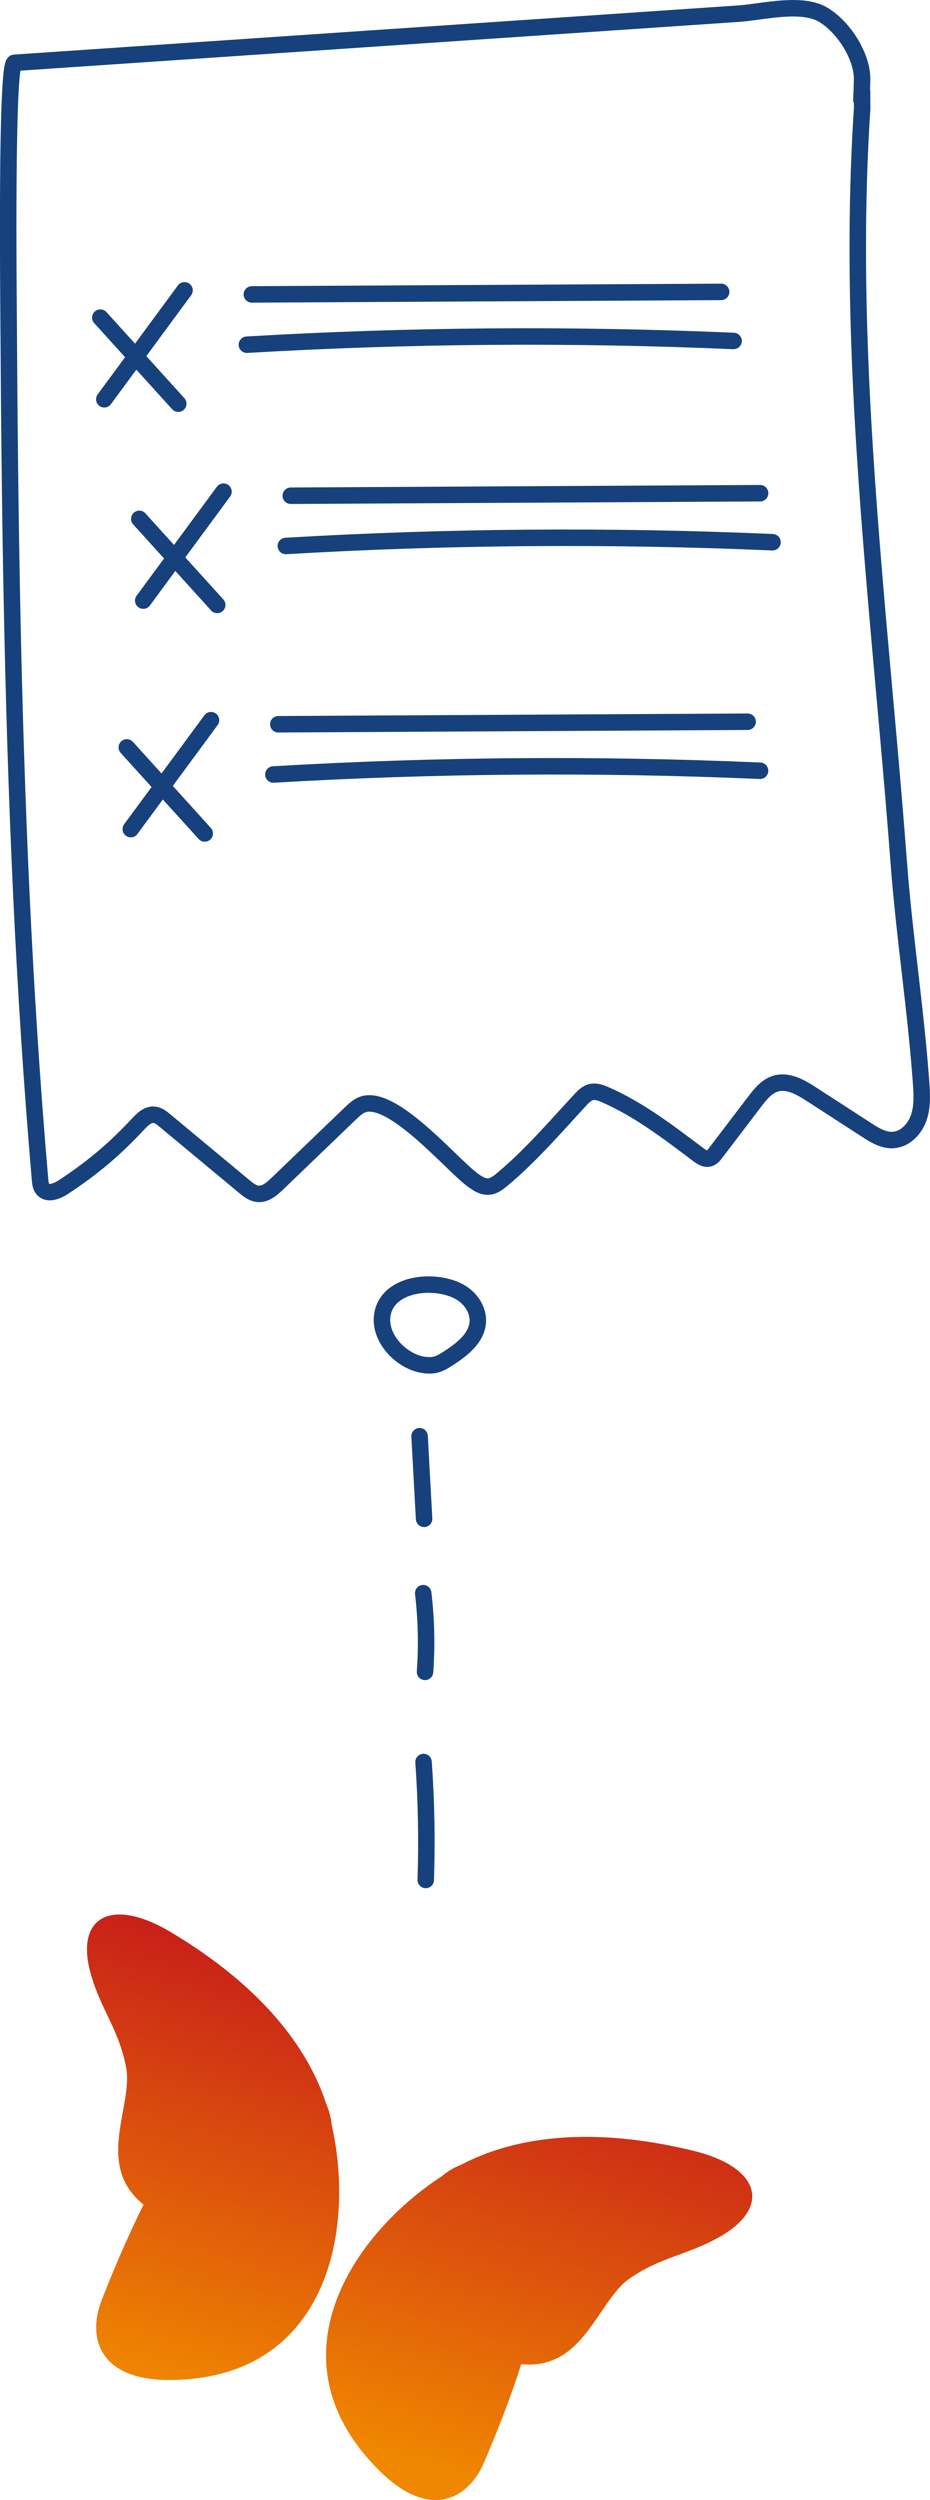 <?xml version="1.0" encoding="UTF-8"?><svg id="Laag_2" xmlns="http://www.w3.org/2000/svg" xmlns:xlink="http://www.w3.org/1999/xlink" viewBox="0 0 169.25 454.88"><defs><style>.cls-1{fill:url(#Naamloos_verloop_17);}.cls-2{fill:url(#Naamloos_verloop_17-2);}.cls-3{fill:none;stroke:#16417d;stroke-linecap:round;stroke-linejoin:round;stroke-width:3px;}</style><linearGradient id="Naamloos_verloop_17" x1="45.86" y1="-6744.84" x2="22.77" y2="-6821.03" gradientTransform="translate(0 -6388.55) scale(1 -1)" gradientUnits="userSpaceOnUse"><stop offset="0" stop-color="#c92118"/><stop offset="1" stop-color="#f08700"/></linearGradient><linearGradient id="Naamloos_verloop_17-2" x1="109.31" y1="-6764.06" x2="86.22" y2="-6840.26" xlink:href="#Naamloos_verloop_17"/></defs><g id="Babette"><path class="cls-3" d="M156.91,19.63c-2.01,30.38.07,60.84,2.68,91.11,1.33,15.38,2.81,30.75,3.97,46.14,1.01,13.38,3.07,26.47,4.05,39.87.16,2.2.31,4.48-.39,6.57s-2.49,3.99-4.7,4.11c-1.75.1-3.35-.89-4.82-1.84-3.35-2.17-6.69-4.34-10.04-6.5-1.96-1.27-4.25-2.59-6.48-1.93-1.65.48-2.8,1.93-3.84,3.29-2.36,3.1-4.73,6.21-7.09,9.31-.32.43-.69.88-1.2,1.02-.71.19-1.41-.28-2-.72-5.36-4.03-10.74-8.18-16.89-10.87-.82-.36-1.72-.69-2.59-.48-.81.2-1.42.84-1.99,1.45-4.54,4.91-9.13,10.26-14.29,14.53-.65.53-1.35,1.07-2.18,1.19-1.25.17-2.39-.64-3.39-1.41-3.91-3.06-13.87-14.8-19.31-13.62-1.04.23-1.87,1-2.64,1.74-4.44,4.27-8.88,8.53-13.32,12.8-.98.94-2.14,1.95-3.49,1.83-.97-.08-1.78-.73-2.53-1.35-4.8-3.99-9.61-7.99-14.41-11.98-.58-.48-1.21-.99-1.96-1.06-1.14-.11-2.1.8-2.88,1.64-4.36,4.68-8.27,7.97-13.58,11.48-1.16.77-2.87,1.48-3.79.42-.4-.46-.47-1.11-.52-1.71-3-34.71-4.4-69.53-5.1-104.35-.35-17.42-.52-34.84-.62-52.27-.02-3.29-.48-46.5,1.06-46.61,29.18-1.98,58.35-3.96,87.53-5.94,14.78-1,29.55-2.01,44.33-3.01,4.21-.29,11.29-2.14,15.24.16,3.83,2.22,7.27,7.7,7.16,11.91-.26,9.72.01-4.05.01,5.08"/><path class="cls-3" d="M33.58,52.83c-4.87,6.61-9.73,13.21-14.6,19.82"/><path class="cls-3" d="M18.26,57.79c4.73,5.22,9.46,10.44,14.18,15.66"/><path class="cls-3" d="M45.83,53.57c28.47-.15,56.94-.31,85.41-.46"/><path class="cls-3" d="M44.93,62.72c29.49-1.73,59.06-1.96,88.57-.68"/><path class="cls-3" d="M40.67,89.46c-4.87,6.61-9.73,13.21-14.6,19.82"/><path class="cls-3" d="M25.35,94.41c4.73,5.22,9.46,10.44,14.18,15.66"/><path class="cls-3" d="M52.92,90.2c28.47-.15,56.94-.31,85.41-.46"/><path class="cls-3" d="M52.02,99.34c29.49-1.73,59.06-1.96,88.57-.68"/><path class="cls-3" d="M38.4,131.04c-4.87,6.61-9.73,13.21-14.6,19.82"/><path class="cls-3" d="M23.08,135.99c4.73,5.22,9.46,10.44,14.18,15.66"/><path class="cls-3" d="M50.65,131.78c28.47-.15,56.94-.31,85.41-.46"/><path class="cls-3" d="M49.75,140.92c29.49-1.73,59.06-1.96,88.57-.68"/><path class="cls-3" d="M78.78,248.39c1.05-.11,1.98-.7,2.86-1.27,2.45-1.59,5.11-3.64,5.31-6.56.14-2.07-1.11-4.07-2.84-5.22-3.99-2.65-12.77-2.31-14.37,3.18-1.45,4.95,4.16,10.4,9.04,9.87Z"/><path class="cls-3" d="M76.36,261.32c.27,5.01.54,10.02.82,15.03"/><path class="cls-3" d="M77.02,289.88c.56,4.75.68,9.55.33,14.32"/><path class="cls-3" d="M77.08,320.6c.51,7.14.64,14.3.4,21.46"/><path class="cls-1" d="M60.38,386.72c-.12-1.3-.45-2.64-1.01-3.9-3.21-9.95-11.49-21.27-28.34-31.3-10.84-6.45-17.46-2.68-14.49,7.71,1.87,6.54,5.07,9.95,6.41,16.93,1.34,7.02-5.81,17.74,3.17,24.97-2.96,5.97-5.6,12.18-7.67,17.54-2.56,6.62-.41,14.37,12.26,14.37,28.58,0,34.06-26.75,29.68-46.32Z"/><path class="cls-2" d="M126.07,391.31c-19.04-4.63-32.88-2.31-42.14,2.56-1.3.49-2.48,1.22-3.49,2.07-16.77,10.92-31.63,33.86-11.16,53.83,9.05,8.85,16.04,4.83,18.8-1.71,2.27-5.28,4.75-11.53,6.78-17.9,11.45,1.14,13.84-11.53,19.73-15.59,5.85-4.02,10.51-4.22,16.4-7.59,9.46-5.36,7.39-12.71-4.91-15.67h0Z"/></g></svg>